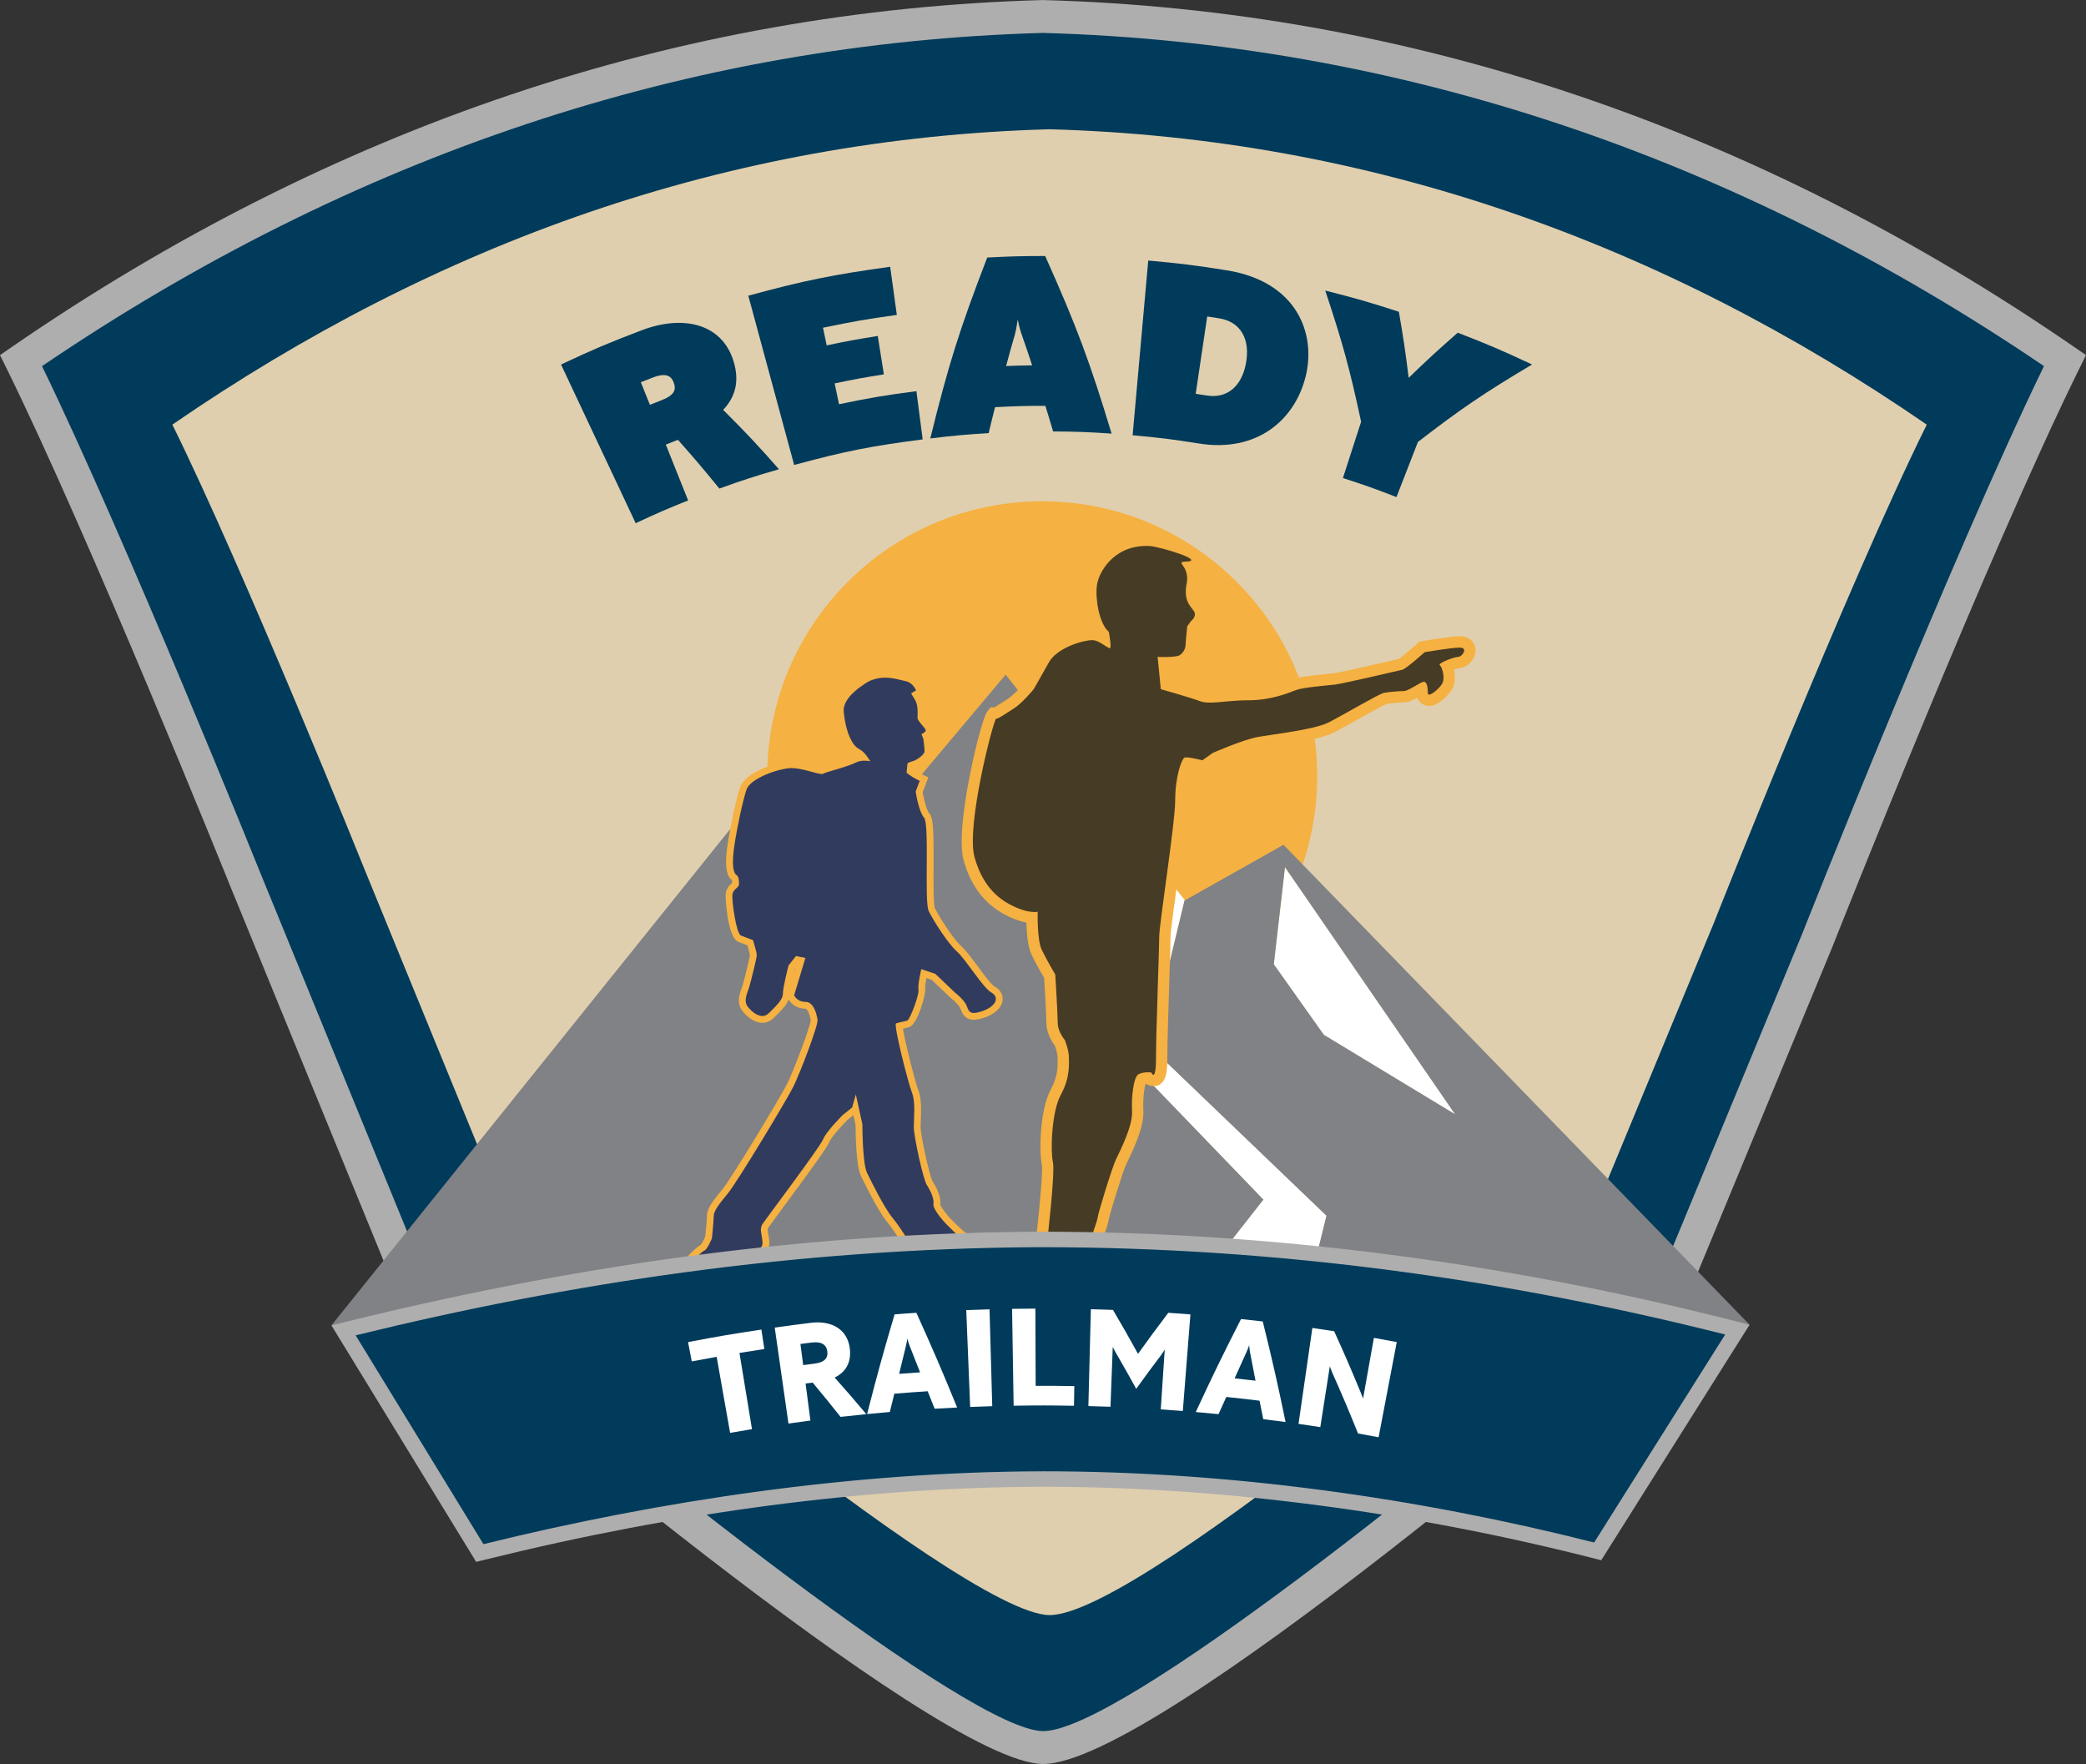 <?xml version="1.0" standalone="no"?><!-- Generator: Gravit.io --><svg xmlns="http://www.w3.org/2000/svg" xmlns:xlink="http://www.w3.org/1999/xlink" style="isolation:isolate" viewBox="0 0 500 422.802" width="500" height="422.802"><rect x="0" y="0" width="500" height="422.802" fill="#333333" stroke="none"/><defs><clipPath id="_clipPath_YokeqZyCt76NUh7AvVWYvWeeJSWiIl5w"><rect width="500" height="422.802"/></clipPath></defs><g clip-path="url(#_clipPath_YokeqZyCt76NUh7AvVWYvWeeJSWiIl5w)"><g><clipPath id="_clipPath_LnnS8JAF31tCB7uU0lEjJW6xb2kqMfIb"><path d=" M 0 422.802 L 500 422.802 L 500 0 L 0 0 L 0 422.802 Z " fill="rgb(255,255,255)"/></clipPath><g clip-path="url(#_clipPath_LnnS8JAF31tCB7uU0lEjJW6xb2kqMfIb)"><path d=" M 293.14 189.597 L 293.14 189.694 C 293.241 189.73 293.342 189.771 293.447 189.807 C 293.447 189.807 293.334 189.735 293.14 189.597 Z " fill="rgb(0,108,134)"/><path d=" M 250.049 3.952 L 250.049 3.952 L 250.001 3.952 L 249.952 3.952 C 160.212 6.438 78.725 35.694 5.039 86.425 C 25.136 127.128 59.036 211.408 59.036 211.408 L 99.897 311.213 C 99.897 311.213 225.086 418.856 250.037 418.856 C 276.484 418.848 400.105 311.213 400.105 311.213 L 435.561 225.47 C 435.561 225.47 472.622 131.627 494.963 86.425 C 421.265 35.702 339.798 6.438 250.049 3.952 Z " fill="rgb(0,59,91)"/><path d=" M 103.182 308.846 C 153.113 351.723 232.886 414.912 250.04 414.912 C 268.274 414.912 347.521 351.719 396.817 308.85 L 431.918 223.963 C 432.262 223.102 467.641 133.641 489.925 87.752 C 415.322 37.114 334.615 10.242 250 7.89 C 165.392 10.23 84.665 37.102 10.074 87.756 C 30.159 129.154 62.362 209.113 62.693 209.938 L 103.182 308.846 Z  M 250.04 422.794 C 224.365 422.794 110.255 325.317 97.329 314.201 L 96.61 313.583 L 55.393 212.896 C 55.046 212.035 21.311 128.269 1.509 88.168 L 0.002 85.112 L 2.807 83.18 C 79.451 30.412 162.567 2.429 249.842 0.016 L 249.951 0.012 L 250.157 0.016 C 337.404 2.429 420.52 30.412 497.193 83.18 L 500.002 85.112 L 498.49 88.168 C 476.477 132.711 439.594 225.98 439.222 226.914 L 403.39 313.575 L 402.69 314.185 C 389.922 325.301 277.174 422.786 250.04 422.794 Z " fill="rgb(174,174,174)"/><path d=" M 251.618 30.983 L 251.618 30.983 L 251.573 30.983 L 251.533 30.983 C 174.5 33.117 104.565 58.23 41.316 101.775 C 58.567 136.706 87.658 209.05 87.658 209.05 L 122.73 294.724 C 122.73 294.724 230.187 387.108 251.605 387.108 C 274.305 387.104 380.408 294.724 380.408 294.724 L 410.84 221.119 C 410.84 221.119 442.659 140.574 461.83 101.775 C 398.569 58.238 328.65 33.117 251.618 30.983 Z " fill="rgb(224,207,174)"/><path d=" M 183.895 186.066 C 183.895 149.664 213.406 120.153 249.808 120.153 C 286.214 120.153 315.721 149.664 315.721 186.066 C 315.721 222.469 286.214 251.979 249.808 251.979 C 213.406 251.979 183.895 222.469 183.895 186.066 Z " fill="rgb(245,177,65)"/><path d=" M 243.076 168.854 L 248.973 202.415 L 271.483 217.092 L 243.076 168.854 Z " fill="rgb(255,255,255)"/><path d=" M 348.78 267.08 L 307.997 207.828 L 305.325 231.126 L 317.317 248.03 L 348.78 267.08 Z " fill="rgb(255,255,255)"/><path d=" M 307.995 207.827 L 348.779 267.078 L 317.316 248.032 L 305.327 231.125 L 307.995 207.827 Z  M 259.665 235.547 L 317.91 291.395 L 311.014 319.374 L 419.368 317.518 L 307.651 202.479 L 284.03 215.789 L 283.937 215.668 L 280.368 230.454 L 259.665 235.547 Z " fill="rgb(128,130,133)"/><path d=" M 243.076 168.854 L 271.483 217.092 L 248.973 202.415 L 243.076 168.854 Z  M 194.333 234.614 L 181.759 196.558 L 202.975 212.585 L 203.383 228.021 L 194.333 234.614 Z  M 250.926 233.648 L 278.646 227.597 L 281.673 215.531 L 277.033 206.983 L 241.043 161.708 L 205.053 204.521 L 181.779 190.305 L 79.439 317.669 L 277.857 319.375 L 302.869 287.528 L 250.926 233.648 Z " fill="rgb(128,130,133)"/><path d=" M 317.908 291.395 L 259.663 235.547 L 280.37 230.454 L 283.935 215.668 L 277.032 206.982 L 281.676 215.531 L 278.644 227.596 L 250.924 233.647 L 302.868 287.527 L 277.856 319.374 L 311.013 319.374 L 317.908 291.395 Z " fill="rgb(255,255,255)"/><path d=" M 181.758 196.559 L 194.337 234.615 L 203.383 228.022 L 202.975 212.586 L 181.758 196.559 Z " fill="rgb(255,255,255)"/><path d=" M 270.384 317.063 C 267.413 317.063 252.85 315.487 251.411 315.276 C 249.438 314.989 247.538 313.526 246.746 312.609 C 246.621 312.467 246.487 312.374 246.306 312.245 C 245.065 311.376 244.539 310.446 244.689 307.233 C 244.705 306.909 245.02 303.591 245.562 302.33 C 246.576 299.99 248.844 297.589 249.733 296.703 C 250.509 289.998 251.398 280.309 251.051 278.822 C 250.392 276.041 250.635 266.198 253.096 261.704 C 254.964 258.292 254.895 255.544 254.854 253.899 L 254.846 253.28 C 254.846 252.33 254.317 250.705 254.054 249.986 C 253.545 249.343 252.162 247.383 252.162 245.095 C 252.162 243.179 251.71 235.653 251.609 233.992 C 251.079 233.09 249.446 230.277 248.46 228.187 C 247.518 226.191 247.365 222.124 247.356 219.921 C 246.285 219.845 244.749 219.537 242.809 218.66 C 239.406 217.137 234.608 214.145 232.284 205.839 C 230.206 198.418 236.293 173.256 237.639 171.482 L 238.044 170.944 L 238.767 170.908 C 238.921 170.835 239.98 170.148 240.837 169.594 L 242.26 168.685 C 243.828 167.695 245.994 165.221 246.706 164.34 C 246.698 164.332 248.193 161.733 250.226 158.103 C 252.599 153.867 259.479 152.076 261.811 152.076 C 262.005 152.076 262.17 152.089 262.316 152.105 C 263.153 152.214 263.953 152.602 264.668 153.022 C 264.624 152.735 264.575 152.436 264.523 152.133 C 262.025 149.502 261.176 143.556 261.56 140.237 C 262.061 135.904 266.6 129.494 274.745 129.494 C 275.036 129.494 275.331 129.502 275.63 129.518 C 275.743 129.522 286.928 131.414 286.891 134.263 C 286.875 135.302 286.079 135.706 285.303 135.868 C 286.374 138.107 285.707 140.448 285.671 140.557 C 285.299 143.103 285.998 144.009 286.806 145.059 L 287.195 145.577 C 288.399 147.25 287.502 148.924 286.511 149.756 L 285.873 150.633 C 285.723 152.149 285.533 154.182 285.533 154.558 C 285.533 155.666 284.939 157.194 283.613 158.111 C 283.096 158.471 282.154 158.831 279.078 158.831 L 278.973 158.831 L 279.499 164.13 C 281.495 164.7 286.253 166.078 288.112 166.793 C 288.561 166.963 289.175 167.048 290.012 167.048 C 290.99 167.048 292.126 166.939 293.399 166.822 C 295.133 166.664 297.097 166.482 299.312 166.482 C 304.126 166.482 307.966 164.983 309.814 164.259 L 310.129 164.138 C 311.568 163.584 314.846 163.228 318.366 162.881 L 319.858 162.731 C 320.476 162.658 323.306 162.121 335.262 159.336 L 335.8 159.215 C 336.289 158.996 338.682 157.016 340.557 155.322 L 340.848 155.059 L 341.232 154.991 C 341.495 154.946 347.699 153.863 349.898 153.863 C 350.557 153.863 351.103 154.021 351.519 154.324 C 352.024 154.692 352.315 155.27 352.315 155.904 C 352.315 157.311 350.876 158.798 349.518 158.798 C 349.102 158.822 347.74 159.287 346.842 159.7 C 347.437 161.118 347.643 163.188 346.863 164.538 C 346.212 165.658 344.11 167.84 342.566 167.84 C 341.588 167.84 340.876 167.096 340.876 166.07 C 340.876 165.621 340.852 165.29 340.82 165.047 C 340.561 165.201 340.25 165.383 339.999 165.528 C 338.483 166.409 337.42 166.991 336.491 166.991 C 335.464 166.991 333.039 167.193 331.96 167.404 C 331.273 167.602 327.429 169.756 324.624 171.328 C 322.493 172.521 320.416 173.685 319.094 174.364 C 316.333 175.779 309.911 176.737 305.222 177.436 C 303.682 177.666 302.36 177.86 301.491 178.03 C 298.229 178.661 291.301 181.672 291.237 181.7 L 288.476 183.705 L 287.865 183.547 C 286.98 183.317 285.424 182.973 284.595 182.901 C 284.054 183.935 283.043 187.327 283.043 191.749 C 283.043 195.007 281.806 204.174 280.707 212.262 C 279.939 217.925 279.212 223.272 279.212 224.505 C 279.212 225.794 279.082 229.946 278.925 234.812 C 278.714 241.534 278.444 249.897 278.444 253.502 C 278.444 256.599 278.298 258.971 276.447 258.971 C 275.97 258.971 275.533 258.761 275.186 258.369 C 274.482 258.373 273.872 258.482 273.549 258.668 C 273.132 259.177 272.506 262.662 272.7 266.275 C 272.898 269.897 270.25 275.329 268.977 277.94 L 268.735 278.442 C 267.821 280.337 264.608 290.879 264.446 291.998 C 264.353 292.641 264.042 293.571 263.646 294.755 C 263.181 296.137 262.542 298.029 262.542 298.882 C 262.542 299.674 264.228 301.602 265.339 302.88 C 265.929 303.555 266.524 304.242 267.045 304.901 C 267.987 306.101 268.698 306.299 269.875 306.626 C 270.642 306.845 271.516 307.087 272.554 307.641 C 275.162 309.035 275.881 311.202 276.406 312.787 L 276.641 313.457 C 276.916 314.205 276.839 314.949 276.423 315.551 C 275.541 316.812 273.464 317.063 270.384 317.063 Z " fill="rgb(70,59,36)"/><path d=" M 274.746 128.134 C 265.773 128.134 260.769 135.264 260.211 140.082 C 259.888 142.867 260.312 147.406 261.945 150.717 L 261.812 150.717 C 259.164 150.717 251.727 152.649 249.039 157.434 C 247.273 160.595 245.911 162.968 245.527 163.639 C 244.553 164.815 242.73 166.78 241.533 167.531 C 241.02 167.859 240.539 168.17 240.098 168.453 C 239.48 168.853 238.74 169.33 238.34 169.548 L 237.418 169.548 L 236.553 170.66 C 235.135 172.535 228.744 198.243 230.976 206.205 C 232.839 212.854 236.525 217.333 242.253 219.904 C 243.712 220.558 244.977 220.922 246.012 221.116 C 246.076 223.525 246.335 226.872 247.228 228.764 C 248.154 230.716 249.613 233.271 250.272 234.398 C 250.45 237.337 250.805 243.477 250.805 245.093 C 250.805 247.599 252.172 249.742 252.847 250.643 C 253.138 251.472 253.485 252.68 253.485 253.283 C 253.485 253.477 253.489 253.695 253.493 253.933 C 253.534 255.538 253.594 257.959 251.905 261.055 C 249.189 266.007 249.055 276.302 249.73 279.143 C 249.969 280.542 249.266 288.836 248.437 296.075 C 247.333 297.215 245.316 299.479 244.318 301.787 C 243.623 303.399 243.332 307.122 243.332 307.154 C 243.174 310.533 243.724 312.094 245.523 313.359 C 245.595 313.403 245.705 313.48 245.721 313.5 C 246.828 314.782 249.027 316.305 251.218 316.621 C 252.552 316.819 267.22 318.423 270.385 318.423 C 273.384 318.423 276.189 318.262 277.535 316.326 C 278.206 315.36 278.344 314.143 277.911 312.983 C 277.838 312.789 277.77 312.579 277.697 312.36 C 277.167 310.764 276.278 308.092 273.198 306.447 C 272.022 305.821 271.032 305.542 270.24 305.319 C 269.148 305.016 268.78 304.911 268.113 304.066 C 267.576 303.383 266.97 302.684 266.367 301.989 C 265.531 301.031 264.152 299.45 263.91 298.779 C 263.97 298.06 264.593 296.209 264.932 295.186 C 265.397 293.804 265.688 292.918 265.793 292.187 C 266.012 290.914 269.136 280.74 269.957 279.034 L 270.195 278.537 C 272.212 274.406 274.245 269.705 274.055 266.197 C 273.914 263.541 274.257 260.877 274.605 259.762 C 274.637 259.758 274.666 259.758 274.702 259.754 C 275.215 260.126 275.809 260.328 276.448 260.328 C 279.803 260.328 279.803 256.221 279.803 253.501 C 279.803 249.92 280.07 241.565 280.284 234.855 C 280.446 229.815 280.571 225.833 280.571 224.508 C 280.571 223.364 281.359 217.563 282.054 212.446 C 283.154 204.314 284.407 195.098 284.407 191.747 C 284.407 188.501 284.985 185.813 285.454 184.403 C 286.068 184.516 286.832 184.682 287.527 184.864 L 288.752 185.175 L 289.778 184.443 L 292.034 182.838 C 294.128 181.933 299.273 179.843 301.747 179.366 C 302.608 179.201 303.905 179.007 305.421 178.78 C 311.622 177.859 316.977 176.978 319.714 175.571 C 321.072 174.876 323.117 173.728 325.288 172.515 C 327.737 171.141 331.403 169.088 332.341 168.716 C 333.343 168.542 335.502 168.348 336.488 168.348 C 337.507 168.348 338.493 167.928 339.726 167.248 C 340.158 168.413 341.237 169.197 342.567 169.197 C 344.956 169.197 347.446 166.238 348.036 165.219 C 348.796 163.906 348.873 162.095 348.513 160.494 C 348.962 160.329 349.394 160.195 349.641 160.155 C 351.694 160.074 353.675 158.008 353.675 155.903 C 353.675 154.831 353.181 153.853 352.321 153.227 C 351.662 152.75 350.849 152.507 349.895 152.507 C 347.62 152.507 341.67 153.538 341.003 153.655 L 340.227 153.789 L 339.645 154.314 C 338.048 155.757 335.979 157.491 335.239 157.948 L 334.952 158.012 C 322.62 160.886 320.174 161.323 319.697 161.379 C 319.338 161.42 318.824 161.472 318.226 161.529 C 314.475 161.901 311.242 162.257 309.645 162.867 L 309.318 162.996 C 307.547 163.687 303.869 165.122 299.314 165.122 C 297.034 165.122 295.037 165.308 293.275 165.47 C 292.002 165.587 290.902 165.688 290.013 165.688 C 289.197 165.688 288.796 165.599 288.606 165.527 C 286.937 164.884 283.057 163.74 280.761 163.077 L 280.47 160.163 C 282.846 160.054 283.768 159.658 284.382 159.233 C 286.238 157.948 286.893 155.911 286.893 154.561 C 286.897 154.229 287.038 152.649 287.188 151.133 L 287.519 150.68 C 289.059 149.298 289.823 146.897 288.299 144.783 C 288.166 144.593 288.024 144.411 287.883 144.229 C 287.151 143.283 286.747 142.758 287.038 140.709 C 287.188 140.086 287.491 138.441 287.014 136.614 C 288.02 135.947 288.239 134.969 288.251 134.282 C 288.315 129.763 275.83 128.166 275.704 128.158 C 275.377 128.142 275.058 128.134 274.746 128.134 Z  M 274.746 130.854 C 275.013 130.854 275.284 130.858 275.559 130.874 C 277.956 131.004 289.54 134.488 284.087 134.621 C 282.741 134.658 283.154 134.965 283.813 135.988 C 285.041 137.895 284.366 140.171 284.366 140.171 C 283.796 143.934 285.138 145.042 286.092 146.372 C 287.046 147.697 285.518 148.805 285.518 148.805 L 284.56 150.131 C 284.56 150.131 284.176 153.894 284.176 154.561 C 284.176 155.223 283.796 156.331 282.838 156.994 C 282.26 157.394 280.441 157.475 279.079 157.475 C 278.174 157.475 277.471 157.439 277.471 157.439 L 278.239 165.187 C 278.239 165.187 285.328 167.18 287.632 168.061 C 288.287 168.316 289.083 168.404 290.013 168.404 C 292.333 168.404 295.482 167.843 299.314 167.843 C 304.681 167.843 308.893 166.072 310.619 165.405 C 312.341 164.742 318.093 164.298 320.013 164.08 C 321.921 163.857 335.146 160.757 336.104 160.535 C 337.062 160.316 341.468 156.331 341.468 156.331 C 341.468 156.331 347.794 155.223 349.895 155.223 C 352.005 155.223 350.477 157.439 349.519 157.439 C 348.557 157.439 344.532 158.987 345.11 159.431 C 345.684 159.872 346.452 162.531 345.684 163.857 C 345.081 164.896 343.307 166.48 342.567 166.48 C 342.361 166.48 342.236 166.359 342.236 166.072 C 342.236 164.742 342.042 163.413 341.278 163.413 C 340.51 163.413 337.636 165.632 336.488 165.632 C 335.336 165.632 332.846 165.85 331.698 166.072 C 330.546 166.291 321.921 171.383 318.473 173.154 C 315.025 174.924 304.681 176.032 301.234 176.695 C 297.782 177.362 290.692 180.458 290.692 180.458 L 288.206 182.228 C 288.206 182.228 285.478 181.529 284.33 181.529 C 284.188 181.529 284.071 181.541 283.982 181.565 C 283.218 181.788 281.686 186.214 281.686 191.747 C 281.686 197.281 277.855 221.407 277.855 224.508 C 277.855 227.608 277.087 247.308 277.087 253.501 C 277.087 256.84 276.755 257.612 276.448 257.612 C 276.185 257.612 275.939 257.046 275.939 257.046 C 275.939 257.046 275.64 257.009 275.203 257.009 C 274.54 257.009 273.566 257.09 272.871 257.49 C 271.723 258.153 271.153 262.801 271.343 266.346 C 271.533 269.883 268.465 275.865 267.507 277.854 C 266.549 279.847 263.295 290.473 263.101 291.799 C 262.911 293.129 261.185 297.11 261.185 298.88 C 261.185 300.655 264.059 303.31 265.979 305.744 C 267.891 308.177 269.427 307.518 271.917 308.844 C 274.407 310.17 274.791 312.381 275.365 313.929 C 275.939 315.481 273.255 315.703 270.385 315.703 C 267.507 315.703 253.134 314.155 251.606 313.929 C 250.07 313.71 248.449 312.502 247.77 311.718 C 246.812 310.61 245.858 311.277 246.048 307.296 C 246.072 306.815 246.4 303.824 246.812 302.866 C 247.964 300.21 251.028 297.336 251.028 297.336 C 251.028 297.336 252.944 280.95 252.374 278.513 C 251.796 276.084 251.986 266.565 254.29 262.361 C 256.586 258.153 256.202 254.835 256.202 253.283 C 256.202 251.734 255.244 249.297 255.244 249.297 C 255.244 249.297 253.522 247.308 253.522 245.093 C 253.522 242.878 252.944 233.582 252.944 233.582 C 252.944 233.582 250.838 230.041 249.686 227.608 C 248.538 225.17 248.728 218.533 248.728 218.533 C 248.728 218.533 248.477 218.59 247.992 218.59 C 247.135 218.59 245.559 218.412 243.364 217.422 C 239.916 215.878 235.701 212.996 233.595 205.474 C 231.485 197.943 238.194 172.269 238.768 172.269 C 239.342 172.269 240.874 171.161 242.98 169.831 C 245.09 168.506 247.77 165.187 247.77 165.187 C 247.77 165.187 249.302 162.531 251.412 158.764 C 253.405 155.211 259.67 153.433 261.812 153.433 C 261.937 153.433 262.046 153.441 262.143 153.453 C 263.647 153.647 265.438 155.349 266.003 155.349 C 266.088 155.349 266.145 155.308 266.169 155.223 C 266.355 154.561 265.785 151.46 265.785 151.46 C 263.485 149.472 262.523 143.716 262.911 140.397 C 263.283 137.18 266.885 130.854 274.746 130.854 Z " fill="rgb(245,177,65)"/><path d=" M 184.975 313.318 C 182.513 313.318 175.977 313.318 173.257 313.087 C 170.622 312.873 162.869 308.56 162.869 306.006 C 162.869 303.815 167.618 299.272 168.588 298.952 C 168.766 298.803 169.413 297.635 169.886 296.503 C 169.979 295.274 170.266 292.291 170.266 291.438 C 170.266 290.04 171.41 288.423 173.819 285.537 C 175.941 282.99 187.824 263.306 189.393 260.157 C 191.118 256.709 195.209 245.8 195.148 244.494 C 194.97 243.448 194.405 240.941 193.042 240.941 C 190.512 240.941 189.635 238.973 189.599 238.884 L 189.481 238.613 L 192 230.226 L 191.127 230.048 L 189.76 231.766 C 189.364 233.29 188.483 236.96 188.483 238.108 C 188.483 239.85 186.915 241.394 185.399 242.882 L 184.882 243.395 C 184.255 244.021 183.532 244.337 182.719 244.337 C 181.005 244.337 179.498 242.874 178.754 242.005 C 177.364 240.384 178.022 238.553 178.507 237.215 C 178.617 236.912 178.726 236.612 178.811 236.317 C 179.332 234.503 180.549 229.531 180.573 228.921 C 180.569 228.617 180.205 227.223 179.829 225.962 C 179.239 225.739 178.087 225.303 177.279 224.984 C 175.419 224.236 174.595 215.222 174.756 214.228 C 174.922 213.238 175.512 212.696 175.941 212.3 C 176.07 212.183 176.313 211.96 176.313 211.896 C 176.313 211.079 176.292 210.529 176.005 210.339 C 174.825 209.543 174.554 206.936 175.201 202.591 C 175.908 197.89 177.262 191.673 178.152 189.01 C 179.251 185.707 186.377 183.513 189.17 183.298 C 189.348 183.286 189.53 183.278 189.712 183.278 C 191.373 183.278 193.309 183.804 194.861 184.228 C 195.726 184.463 196.62 184.705 196.983 184.705 C 197.218 184.527 198.026 184.285 199.679 183.796 C 201.401 183.282 203.548 182.652 204.776 182.037 C 205.407 181.722 206.139 181.544 206.955 181.512 C 206.312 180.691 205.912 180.461 205.54 180.251 C 205.306 180.113 205.08 179.98 204.845 179.782 C 202.747 178.04 201.696 173.872 201.413 170.554 C 201.098 166.88 206.066 163.731 206.276 163.598 C 207.929 162.3 209.926 161.613 212.141 161.613 C 213.762 161.613 215.201 161.973 216.248 162.232 C 216.591 162.316 216.894 162.393 217.153 162.442 C 219.457 162.866 220.306 165.113 220.338 165.206 L 220.577 165.853 L 219.497 166.472 C 219.611 166.666 219.736 166.868 219.861 167.05 C 220.831 168.513 220.783 170.255 220.75 171.528 L 220.738 172.066 C 220.775 172.171 221.029 172.535 221.49 173.084 L 221.813 173.464 C 222.29 174.006 222.885 174.677 222.654 175.429 C 222.537 175.805 222.226 176.104 221.894 176.326 L 222.096 176.868 C 222.153 177.13 222.428 179.163 222.424 180.081 C 222.408 181.589 219.756 183.092 218.839 183.274 C 218.64 183.315 218.447 183.391 218.293 183.464 L 218.164 184.847 C 219.057 185.505 219.922 186.019 220.787 186.415 L 221.49 186.73 L 220.318 189.806 C 220.536 191.192 221.195 194.382 222.117 195.457 C 222.933 196.407 222.998 199.899 222.953 207.631 C 222.929 211.867 222.901 217.134 223.345 218.027 C 224.433 220.198 227.727 225.481 229.885 227.421 C 230.936 228.367 232.274 230.174 233.689 232.085 C 235.265 234.22 237.056 236.637 238.026 237.174 C 239.057 237.744 239.594 238.638 239.505 239.624 C 239.372 241.067 237.929 242.384 235.645 243.148 C 234.72 243.456 233.988 243.605 233.41 243.605 C 231.826 243.605 231.405 242.538 231.098 241.758 C 231.025 241.568 230.948 241.366 230.847 241.168 C 230.366 240.206 228.907 238.941 228.386 238.536 L 223.75 234.127 L 221.425 233.351 C 221.126 234.79 220.852 236.52 220.957 237.057 C 221.203 238.302 219.004 244.959 217.727 245.392 C 217.367 245.509 216.834 245.626 216.304 245.747 C 216.033 245.804 215.763 245.865 215.52 245.921 C 215.738 248.359 218.475 259.381 219.344 261.56 C 220.096 263.443 219.986 266.2 219.897 268.419 C 219.873 269.054 219.849 269.648 219.849 270.153 C 219.849 272.4 222.092 282.449 222.848 283.597 C 223.62 284.757 224.849 287.138 224.542 288.686 C 224.481 289.211 225.835 291.26 227.674 293.1 L 227.917 293.342 C 229.097 294.518 230.12 295.533 230.686 295.905 C 230.904 296.054 231.203 296.313 231.555 296.628 C 232.262 297.263 233.329 298.225 234.271 298.492 C 234.388 298.524 234.61 298.568 235.019 298.568 C 236.87 298.568 240.205 297.74 241.627 297.384 C 241.918 297.311 242.157 297.283 242.387 297.283 C 243.39 297.283 244.275 297.845 244.699 298.758 C 245.136 299.696 244.986 300.787 244.303 301.596 C 243.103 303.047 238.042 306.511 235.378 307.238 C 234.606 307.449 233.442 307.841 232.141 308.269 C 229.121 309.272 225.694 310.407 224.182 310.407 C 221.745 310.407 219.78 308.487 219.78 306.899 C 219.78 306.143 219.105 302.618 218.677 300.573 C 218.636 300.573 215.613 295.193 213.475 292.635 C 211.377 290.117 208.818 284.955 207.444 282.186 L 207.101 281.499 C 205.924 279.159 205.888 270.468 205.888 269.486 L 205.039 265.646 L 204.962 265.921 L 202.517 267.881 C 201.494 268.908 198.564 272.02 198.063 273.35 C 197.602 274.579 192.812 281.115 187.072 288.888 C 185.225 291.394 183.629 293.552 183.431 293.88 C 183.107 294.429 183.168 294.878 183.35 295.929 C 183.414 296.293 183.487 296.701 183.544 297.166 C 183.859 299.611 182.541 300.056 180.549 300.723 C 179.874 300.949 179.748 301.135 179.748 301.135 C 180.811 302.396 183.887 305.994 185.997 306.317 C 187.545 306.551 188.459 307.816 188.329 309.538 C 188.192 311.357 186.87 313.318 184.975 313.318 Z " fill="rgb(49,59,94)"/><path d=" M 190.507 232.139 L 190.612 232.009 L 190.204 233.359 C 190.309 232.935 190.41 232.519 190.507 232.139 Z  M 212.14 160.797 L 212.14 160.797 C 209.767 160.793 207.625 161.521 205.77 162.952 C 204.929 163.489 200.257 166.666 200.6 170.624 C 200.746 172.313 201.437 178.016 204.323 180.413 C 204.598 180.644 204.856 180.797 205.135 180.959 C 205.151 180.967 205.172 180.979 205.188 180.987 C 204.917 181.076 204.658 181.181 204.408 181.307 C 203.244 181.885 201.142 182.507 199.448 183.008 C 198.082 183.412 197.314 183.647 196.813 183.865 C 196.429 183.805 195.661 183.594 195.075 183.437 C 193.474 183 191.481 182.459 189.715 182.459 C 189.505 182.459 189.303 182.467 189.109 182.483 C 186.384 182.689 178.648 184.928 177.375 188.748 C 176.473 191.448 175.107 197.729 174.392 202.466 C 173.482 208.582 174.521 210.263 175.447 210.947 C 175.483 211.092 175.491 211.355 175.495 211.605 C 175.459 211.634 175.422 211.666 175.39 211.698 C 174.929 212.119 174.161 212.822 173.951 214.087 C 173.822 214.863 174.315 224.669 176.967 225.74 C 177.638 226.003 178.531 226.347 179.157 226.585 C 179.456 227.616 179.731 228.667 179.756 228.97 C 179.695 229.58 178.507 234.406 178.026 236.096 C 177.945 236.367 177.844 236.65 177.739 236.937 C 177.217 238.38 176.433 240.554 178.131 242.539 C 178.967 243.513 180.677 245.154 182.722 245.154 C 183.741 245.154 184.687 244.746 185.459 243.974 L 185.972 243.469 C 187.209 242.248 188.482 240.999 189.024 239.56 C 189.578 240.506 190.879 241.763 193.046 241.763 C 193.353 241.763 193.967 242.519 194.327 244.548 C 194.149 246.274 190.22 256.67 188.66 259.79 C 187.1 262.927 175.293 282.49 173.187 285.016 C 170.6 288.117 169.448 289.782 169.448 291.439 C 169.448 292.163 169.21 294.713 169.036 296.403 C 168.689 297.199 168.24 298.04 168.005 298.331 C 166.393 299.244 162.052 303.504 162.052 306.002 C 162.052 309.276 170.479 313.682 173.191 313.905 C 175.944 314.135 182.504 314.135 184.974 314.135 C 187.338 314.135 188.979 311.782 189.145 309.6 C 189.307 307.454 188.094 305.808 186.122 305.505 C 184.808 305.307 182.597 303.169 181.126 301.391 C 183.042 300.74 184.735 300.004 184.355 297.053 C 184.295 296.585 184.222 296.164 184.157 295.784 C 183.975 294.749 183.971 294.568 184.141 294.285 C 184.339 293.969 185.988 291.738 187.73 289.37 C 194.889 279.685 198.373 274.859 198.83 273.638 C 199.161 272.753 201.291 270.275 203.098 268.46 L 204.553 267.296 L 205.071 269.661 C 205.079 271.645 205.176 279.487 206.368 281.864 L 206.712 282.555 C 208.102 285.356 210.685 290.566 212.847 293.161 C 214.727 295.412 217.338 299.939 217.928 300.982 C 218.438 303.44 218.963 306.33 218.963 306.896 C 218.963 308.9 221.243 311.225 224.181 311.225 C 225.709 311.225 228.551 310.319 232.399 309.046 C 233.684 308.618 234.836 308.238 235.592 308.027 C 238.433 307.255 243.644 303.674 244.937 302.122 C 245.822 301.063 246.016 299.64 245.442 298.407 C 244.88 297.211 243.708 296.463 242.386 296.463 C 242.087 296.463 241.784 296.5 241.485 296.576 C 240.038 296.936 236.772 297.749 235.018 297.749 C 234.654 297.749 234.517 297.712 234.501 297.708 C 233.737 297.486 232.75 296.605 232.099 296.019 C 231.712 295.671 231.384 295.388 231.15 295.23 C 230.636 294.895 229.545 293.808 228.49 292.757 L 228.252 292.522 C 226.788 291.055 225.539 289.305 225.37 288.695 C 225.693 286.528 223.898 283.695 223.526 283.137 C 222.815 281.9 220.669 272.175 220.669 270.154 C 220.669 269.657 220.693 269.075 220.717 268.452 C 220.806 266.156 220.919 263.303 220.103 261.253 C 219.339 259.35 216.946 249.827 216.429 246.557 C 216.445 246.553 216.465 246.549 216.481 246.545 C 217.039 246.419 217.601 246.29 217.973 246.169 C 219.929 245.51 222.019 238.21 221.76 236.9 C 221.716 236.581 221.837 235.583 222.051 234.423 L 223.32 234.847 L 227.762 239.075 L 227.819 239.131 L 227.884 239.18 C 228.603 239.742 229.767 240.841 230.115 241.532 C 230.204 241.714 230.273 241.888 230.337 242.054 C 230.64 242.826 231.267 244.422 233.409 244.422 C 234.088 244.422 234.876 244.265 235.903 243.925 C 238.506 243.056 240.155 241.476 240.321 239.697 C 240.442 238.376 239.751 237.195 238.421 236.46 C 237.609 236.007 235.721 233.456 234.347 231.597 C 232.908 229.653 231.546 227.818 230.434 226.811 C 228.438 225.017 225.184 219.867 224.076 217.66 C 223.72 216.715 223.749 211.468 223.773 207.636 C 223.826 198.643 223.7 196.044 222.734 194.924 C 222.092 194.168 221.453 191.626 221.162 189.892 L 221.982 187.737 L 222.524 186.302 L 221.13 185.668 C 220.43 185.353 219.735 184.952 219.02 184.455 L 219.056 184.067 C 220.188 183.805 223.223 182.119 223.239 180.09 C 223.247 179.128 222.985 177.155 222.952 176.933 L 222.928 176.751 L 222.868 176.585 C 223.122 176.331 223.328 176.024 223.438 175.664 C 223.801 174.48 222.973 173.542 222.427 172.923 L 222.241 172.709 L 222.116 172.56 C 222.007 172.426 221.703 172.067 221.562 171.84 L 221.57 171.549 C 221.602 170.284 221.655 168.396 220.645 166.759 L 221.578 166.222 L 221.105 164.928 C 220.729 163.894 219.505 162.042 217.298 161.634 C 217.059 161.59 216.772 161.517 216.445 161.436 C 215.354 161.165 213.862 160.797 212.14 160.797 Z  M 212.14 162.43 C 214.202 162.43 215.976 163.053 217.003 163.243 C 218.878 163.59 219.569 165.486 219.569 165.486 L 218.385 166.165 C 218.385 166.165 218.797 166.945 219.185 167.511 C 220.143 168.95 219.929 170.805 219.921 172.062 C 219.917 172.535 220.685 173.392 220.98 173.748 C 221.328 174.172 221.991 174.803 221.869 175.191 C 221.752 175.575 220.875 175.947 220.875 175.947 L 221.332 177.155 C 221.332 177.155 221.61 179.205 221.607 180.074 C 221.594 180.955 219.472 182.313 218.68 182.475 C 218.054 182.6 217.52 182.96 217.52 182.96 L 217.302 185.227 C 218.268 185.967 219.303 186.638 220.45 187.159 L 219.48 189.718 C 219.48 189.718 220.155 194.423 221.493 195.987 C 222.843 197.555 221.493 216.153 222.613 218.392 C 223.737 220.635 227.1 226.015 229.339 228.028 C 231.578 230.049 235.612 236.767 237.629 237.891 C 239.646 239.01 238.749 241.249 235.386 242.373 C 234.509 242.664 233.878 242.785 233.409 242.785 C 232.083 242.785 232.079 241.795 231.578 240.801 C 230.907 239.459 228.89 237.891 228.89 237.891 L 224.181 233.408 L 220.822 232.288 C 220.822 232.288 219.933 236.096 220.155 237.216 C 220.378 238.335 218.138 244.386 217.467 244.612 C 216.788 244.835 215.442 245.061 214.776 245.283 C 214.105 245.51 217.686 259.62 218.583 261.86 C 219.48 264.103 219.032 267.915 219.032 270.154 C 219.032 272.389 221.275 282.696 222.164 284.046 C 223.062 285.392 223.959 287.409 223.737 288.525 C 223.514 289.644 225.758 292.34 227.1 293.678 C 228.446 295.02 229.561 296.148 230.236 296.593 C 230.907 297.041 232.475 298.832 234.048 299.281 C 234.302 299.353 234.634 299.386 235.018 299.386 C 236.998 299.386 240.386 298.537 241.885 298.161 C 242.059 298.12 242.225 298.096 242.386 298.096 C 243.874 298.096 244.694 299.863 243.68 301.071 C 242.56 302.417 237.629 305.78 235.163 306.451 C 232.698 307.122 226.202 309.588 224.181 309.588 C 222.164 309.588 220.6 308.019 220.6 306.896 C 220.6 305.78 219.48 300.4 219.48 300.4 C 219.48 300.4 216.348 294.802 214.105 292.114 C 211.865 289.422 208.951 283.371 207.831 281.132 C 206.708 278.893 206.708 269.483 206.708 269.483 L 205.139 262.312 L 204.246 265.449 L 202.003 267.24 C 202.003 267.24 197.969 271.274 197.298 273.064 C 196.623 274.859 183.41 292.34 182.73 293.452 C 182.068 294.58 182.512 295.473 182.73 297.264 C 182.961 299.058 182.282 299.281 180.269 299.952 C 178.256 300.627 179.145 301.524 179.145 301.524 C 179.145 301.524 182.961 306.677 185.871 307.122 C 188.781 307.571 187.439 312.498 184.974 312.498 C 182.512 312.498 176.013 312.498 173.325 312.276 C 170.641 312.053 163.689 307.797 163.689 306.002 C 163.689 304.208 168.171 299.952 168.846 299.733 C 169.517 299.507 170.641 296.819 170.641 296.819 C 170.641 296.819 171.081 292.559 171.081 291.439 C 171.081 290.319 172.205 288.751 174.444 286.063 C 176.688 283.371 188.563 263.654 190.127 260.522 C 191.696 257.377 196.178 245.728 195.96 244.386 C 195.734 243.04 195.063 240.126 193.046 240.126 C 191.025 240.126 190.35 238.562 190.35 238.562 L 193.046 229.6 L 190.798 229.148 L 189.012 231.391 C 189.012 231.391 187.662 236.545 187.662 238.109 C 187.662 239.677 185.871 241.249 184.303 242.818 C 183.81 243.311 183.268 243.517 182.722 243.517 C 181.53 243.517 180.293 242.547 179.376 241.472 C 178.03 239.903 179.145 238.109 179.598 236.545 C 180.047 234.972 181.393 229.6 181.393 228.929 C 181.393 228.254 180.495 225.34 180.495 225.34 C 180.495 225.34 178.705 224.665 177.581 224.221 C 176.461 223.772 175.342 215.704 175.564 214.362 C 175.79 213.016 177.132 212.794 177.132 211.896 C 177.132 211.003 177.132 210.106 176.461 209.661 C 175.79 209.209 175.342 207.192 176.013 202.709 C 176.688 198.226 178.03 191.953 178.927 189.265 C 179.824 186.577 186.324 184.334 189.234 184.116 C 189.388 184.104 189.549 184.096 189.715 184.096 C 192.306 184.096 195.81 185.522 196.983 185.522 C 197.124 185.522 197.229 185.502 197.298 185.458 C 197.969 185.013 202.9 183.889 205.139 182.77 C 205.798 182.442 206.526 182.325 207.233 182.325 C 207.706 182.325 208.171 182.378 208.591 182.45 C 206.793 179.56 206.158 179.815 205.366 179.152 C 203.668 177.742 202.544 174.189 202.229 170.482 C 201.954 167.265 206.712 164.294 206.712 164.294 C 208.547 162.855 210.442 162.43 212.14 162.43 Z " fill="rgb(245,177,65)"/><path d=" M 82.344 318.864 L 84.805 318.261 C 141.81 304.292 195.479 297.364 248.874 297.073 L 249.424 297.073 C 303.441 297.073 358.801 304.135 413.966 318.059 L 416.444 318.69 L 382.956 371.834 L 381.65 371.507 C 337.742 360.379 292.31 354.494 250.261 354.494 L 249.21 354.498 C 207.25 354.656 162.541 360.512 116.321 371.907 L 115.007 372.23 L 82.344 318.864 Z " fill="rgb(0,59,91)"/><path d=" M 249.426 295.22 L 248.88 295.22 C 195.319 295.511 141.512 302.46 84.366 316.465 L 79.439 317.67 L 82.087 321.995 L 85.187 327.059 L 109.37 366.578 L 112.717 372.043 L 114.132 374.355 L 116.763 373.708 C 162.838 362.346 207.405 356.505 249.219 356.352 L 250.262 356.352 C 292.158 356.352 337.432 362.209 381.195 373.3 L 383.806 373.963 L 385.241 371.683 L 388.669 366.242 L 413.466 326.877 L 416.647 321.833 L 419.368 317.52 L 414.42 316.267 C 359.105 302.302 303.592 295.22 249.426 295.22 Z  M 249.426 298.927 C 307.129 298.927 362.036 306.861 413.515 319.86 L 410.334 324.901 L 385.532 364.27 L 382.104 369.71 C 339.962 359.032 294.724 352.645 250.262 352.645 C 249.911 352.645 249.555 352.645 249.203 352.649 C 204.547 352.811 158.824 359.521 115.878 370.107 L 112.531 364.646 L 88.348 325.127 L 85.247 320.058 C 136.379 307.532 190.631 299.238 248.884 298.927 L 249.426 298.927 Z " fill="rgb(174,174,174)"/><path d=" M 156.447 90.503 C 155.311 90.943 154.737 91.165 153.605 91.618 C 154.474 93.781 154.911 94.864 155.776 97.026 C 156.884 96.586 157.433 96.363 158.549 95.935 C 161.71 94.71 162.106 93.372 161.504 91.739 C 160.966 90.272 159.883 89.173 156.447 90.503 Z  M 172.425 117.099 C 168.565 112.362 166.58 110.021 162.494 105.417 C 161.326 105.866 160.748 106.097 159.588 106.561 C 161.726 111.917 162.801 114.589 164.939 119.944 C 159.867 121.974 157.348 123.069 152.373 125.409 C 145.218 110.195 141.633 102.588 134.475 87.366 C 142.11 83.777 145.982 82.132 153.807 79.161 C 163.832 75.353 173.108 77.592 175.841 86.622 C 177.284 91.396 176.269 95.135 173.338 98.243 C 178.912 103.797 181.588 106.646 186.709 112.471 C 180.954 114.132 178.092 115.058 172.425 117.099 Z " fill="rgb(0,59,91)"/><path d=" M 190.355 111.448 C 185.957 95.215 183.758 87.099 179.361 70.866 C 192.817 67.221 199.648 65.838 213.37 63.938 C 214.009 68.554 214.324 70.862 214.963 75.482 C 207.853 76.465 204.308 77.079 197.267 78.55 C 197.618 80.244 197.8 81.089 198.152 82.778 C 203.031 81.76 205.484 81.307 210.395 80.527 C 210.981 84.205 211.276 86.048 211.858 89.726 C 207.125 90.478 204.761 90.911 200.06 91.893 C 200.476 93.894 200.69 94.892 201.107 96.889 C 208.487 95.345 212.21 94.722 219.659 93.756 C 220.262 98.38 220.557 100.692 221.159 105.312 C 208.73 106.925 202.533 108.146 190.355 111.448 Z " fill="rgb(0,59,91)"/><path d=" M 244.846 80.049 C 244.413 78.918 243.94 76.577 243.94 76.577 C 243.94 76.577 243.593 78.934 243.285 80.09 C 242.4 83.146 241.976 84.67 241.151 87.733 C 243.649 87.632 244.894 87.6 247.396 87.568 C 246.406 84.552 245.897 83.053 244.846 80.049 Z  M 252.424 103.408 C 251.701 100.951 251.329 99.722 250.565 97.272 C 245.739 97.277 243.326 97.341 238.508 97.592 C 237.877 100.082 237.566 101.327 236.976 103.816 C 231.37 104.156 228.568 104.407 222.986 105.086 C 227.275 87.624 230.007 78.906 236.632 61.723 C 242.186 61.436 244.963 61.363 250.521 61.359 C 258.051 78.162 261.232 86.719 266.442 103.926 C 260.836 103.546 258.039 103.445 252.424 103.408 Z " fill="rgb(0,59,91)"/><path d=" M 292.193 76.292 C 291.061 76.111 290.491 76.026 289.359 75.856 C 288.256 83.269 287.706 86.975 286.603 94.388 C 287.658 94.542 288.179 94.627 289.226 94.793 C 294.157 95.581 297.577 92.61 298.628 87.182 C 299.719 81.523 297.573 77.153 292.193 76.292 Z  M 287.383 106.304 C 281.045 105.29 277.864 104.894 271.482 104.324 C 272.981 87.574 273.725 79.191 275.225 62.449 C 282.767 63.124 286.538 63.588 294.032 64.789 C 310.891 67.485 315.556 80.011 312.92 90.371 C 310.305 100.678 301.283 108.523 287.383 106.304 Z " fill="rgb(0,59,91)"/><path d=" M 339.864 105.932 C 337.807 111.215 336.776 113.855 334.723 119.142 C 329.634 117.161 327.063 116.248 321.889 114.578 C 323.636 109.186 324.505 106.486 326.247 101.09 C 323.555 88.507 321.833 82.194 317.649 69.643 C 324.759 71.438 328.296 72.448 335.301 74.724 C 336.396 81.066 336.869 84.239 337.649 90.561 C 342.221 86.143 344.573 83.976 349.415 79.744 C 356.618 82.529 360.183 84.053 367.229 87.368 C 355.656 94.243 350.175 97.982 339.864 105.932 Z " fill="rgb(0,59,91)"/><path d=" M 177.245 324.274 C 178.441 331.578 179.043 335.232 180.244 342.54 C 178.146 342.888 177.099 343.066 175.001 343.433 C 173.712 336.142 173.069 332.496 171.78 325.208 C 169.387 325.628 168.191 325.851 165.806 326.303 C 165.45 324.456 165.276 323.526 164.921 321.675 C 171.938 320.337 175.454 319.735 182.503 318.676 C 182.782 320.539 182.928 321.473 183.207 323.337 C 180.818 323.696 179.625 323.882 177.245 324.274 Z " fill="rgb(255,255,255)"/><path d=" M 194.584 321.778 C 193.493 321.916 192.943 321.98 191.856 322.126 C 192.118 324.151 192.256 325.162 192.519 327.191 C 193.598 327.049 194.135 326.98 195.215 326.843 C 197.612 326.548 198.493 325.55 198.307 323.937 C 198.125 322.385 197.005 321.479 194.584 321.778 Z  M 201.476 339.6 C 198.84 336.293 197.506 334.644 194.786 331.378 C 194.107 331.467 193.772 331.512 193.093 331.6 C 193.553 335.149 193.788 336.924 194.249 340.477 C 192.143 340.756 191.092 340.897 188.99 341.2 C 187.672 332.005 187.017 327.405 185.7 318.205 C 189.172 317.708 190.914 317.482 194.39 317.053 C 199.249 316.451 203.21 318.553 203.715 323.371 C 204.055 326.637 202.668 328.908 200.065 330.174 C 203.157 333.658 204.673 335.416 207.652 338.949 C 205.178 339.191 203.941 339.321 201.476 339.6 Z " fill="rgb(255,255,255)"/><path d=" M 218.035 322.578 C 217.776 321.932 217.489 320.824 217.489 320.824 C 217.489 320.824 217.328 321.932 217.138 322.647 C 216.471 325.307 216.151 326.632 215.513 329.288 C 217.526 329.13 218.528 329.062 220.537 328.928 C 219.547 326.386 219.046 325.113 218.035 322.578 Z  M 224.029 337.647 C 223.366 335.965 223.031 335.133 222.36 333.463 C 219.159 333.665 217.562 333.783 214.365 334.045 C 213.928 335.796 213.71 336.673 213.286 338.427 C 211.103 338.617 210.016 338.718 207.837 338.932 C 210.29 329.353 211.608 324.571 214.425 315.032 C 216.515 314.862 217.562 314.793 219.652 314.656 C 223.734 323.694 225.687 328.233 229.421 337.356 C 227.263 337.457 226.192 337.513 224.029 337.647 Z " fill="rgb(255,255,255)"/><path d=" M 232.539 337.221 C 232.159 327.936 231.978 323.296 231.602 314.016 C 233.833 313.923 234.952 313.886 237.184 313.822 C 237.446 323.106 237.572 327.75 237.834 337.039 C 235.716 337.096 234.657 337.132 232.539 337.221 Z " fill="rgb(255,255,255)"/><path d=" M 242.96 336.927 C 242.811 327.638 242.738 322.99 242.589 313.706 C 244.82 313.669 245.935 313.657 248.171 313.649 C 248.199 321.054 248.215 324.756 248.243 332.166 C 251.95 332.145 253.805 332.166 257.508 332.23 C 257.475 334.114 257.459 335.051 257.427 336.939 C 251.639 336.834 248.749 336.834 242.96 336.927 Z " fill="rgb(255,255,255)"/><path d=" M 278.226 337.806 C 278.61 332.054 278.796 329.189 279.18 323.441 C 279.18 323.441 278.821 324.079 278.295 324.807 C 275.87 328.02 274.682 329.629 272.341 332.875 C 270.417 329.387 269.435 327.64 267.426 324.176 C 267.006 323.461 266.719 322.826 266.719 322.826 C 266.501 328.566 266.396 331.436 266.177 337.176 C 264.055 337.099 262.996 337.062 260.878 337.01 C 261.121 327.721 261.238 323.077 261.472 313.793 C 263.594 313.845 264.654 313.881 266.771 313.958 C 269.237 318.154 270.438 320.264 272.774 324.492 C 275.623 320.531 277.075 318.562 280.033 314.649 C 282.155 314.791 283.214 314.868 285.336 315.038 C 284.613 324.294 284.245 328.926 283.513 338.186 C 281.399 338.02 280.345 337.944 278.226 337.806 Z " fill="rgb(255,255,255)"/><path d=" M 299.639 324.229 C 299.505 323.546 299.428 322.402 299.428 322.402 C 299.428 322.402 299.065 323.461 298.745 324.132 C 297.61 326.622 297.044 327.871 295.928 330.369 C 297.933 330.579 298.939 330.692 300.94 330.927 C 300.435 328.251 300.172 326.905 299.639 324.229 Z  M 302.791 340.142 C 302.444 338.372 302.262 337.491 301.906 335.724 C 298.717 335.336 297.124 335.155 293.935 334.831 C 293.184 336.476 292.812 337.301 292.076 338.95 C 289.893 338.732 288.802 338.631 286.619 338.441 C 290.783 329.48 292.953 325.013 297.464 316.149 C 299.55 316.371 300.593 316.489 302.678 316.731 C 305.051 326.359 306.142 331.185 308.147 340.838 C 306.005 340.543 304.934 340.405 302.791 340.142 Z " fill="rgb(255,255,255)"/><path d=" M 325.507 343.576 C 323.142 337.715 321.906 334.8 319.323 328.976 C 319.068 328.398 318.753 327.472 318.753 327.472 C 317.839 333.305 317.383 336.223 316.465 342.056 C 314.379 341.728 313.337 341.579 311.247 341.272 C 312.577 332.08 313.24 327.48 314.565 318.289 C 316.655 318.588 317.698 318.746 319.788 319.073 C 322.431 324.898 323.696 327.82 326.125 333.681 C 326.396 334.332 326.716 335.229 326.716 335.229 C 327.754 329.408 328.276 326.49 329.311 320.666 C 331.509 321.054 332.609 321.256 334.796 321.672 C 333.053 330.799 332.184 335.358 330.442 344.485 C 328.47 344.109 327.484 343.927 325.507 343.576 Z " fill="rgb(255,255,255)"/></g></g></g></svg>